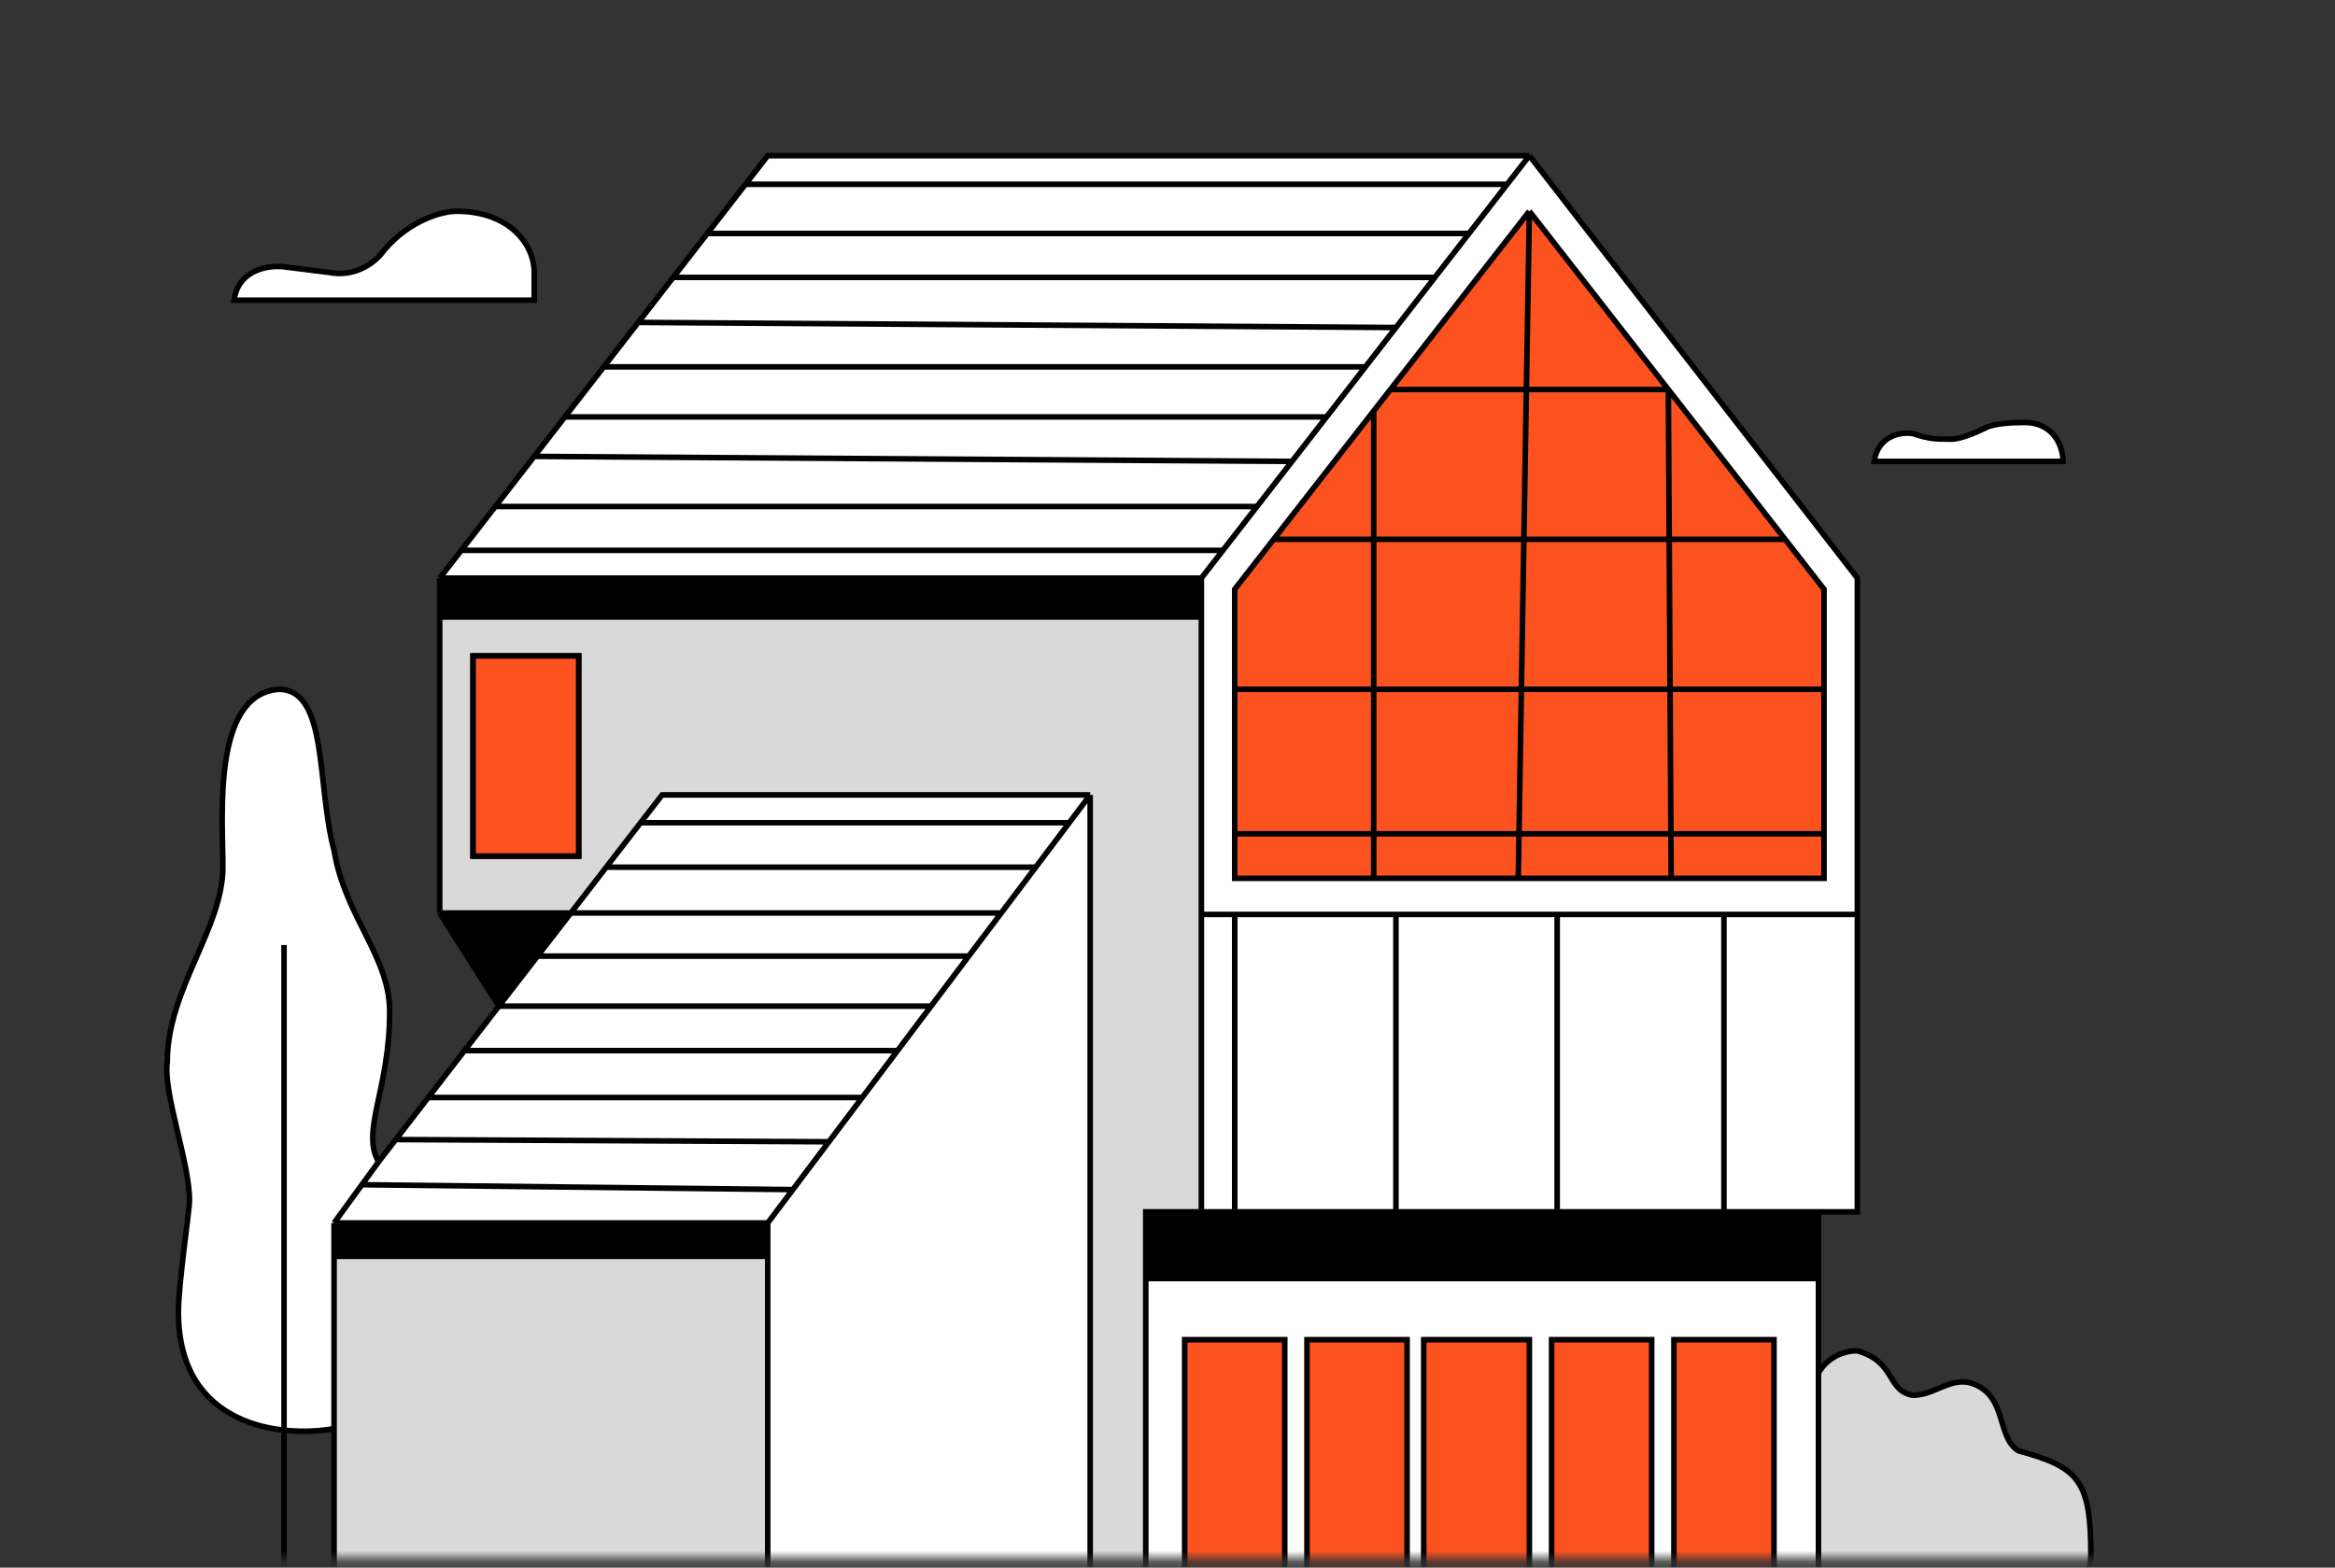 <svg width="210" height="141" viewBox="0 0 210 141" fill="none" xmlns="http://www.w3.org/2000/svg">
<rect x="0" y="0" width="210" height="141" fill="#333333" stroke="none"/>
<mask id="mask0_44_2197" style="mask-type:alpha" maskUnits="userSpaceOnUse" x="0" y="0" width="210" height="141">
<rect y="0.176" width="210" height="140" rx="8" fill="white"/>
</mask>
<g mask="url(#mask0_44_2197)">
<path d="M30.045 145H69.045V113H30.045L30.045 128.5V145Z" fill="white"/>
<path fill-rule="evenodd" clip-rule="evenodd" d="M59.545 71.5H98.045V145H103.045V115V109H108.045V82.25V55.5H39.545V82.121H51.338L54.522 78L57.613 74L59.545 71.5ZM42.545 77V59H52.045V77H42.545Z" fill="white"/>
<path d="M25.545 128.64C27.201 128.82 28.791 128.724 30.045 128.5L30.045 113L30.045 110L32.545 106.562L34.045 104.5C32.445 101.7 35.045 98 35.045 91C35.045 86 31.045 82.5 30.045 76.5C28.445 70.5 29.545 62 25.045 62C19.045 62.5 20.045 73.5 20.045 78C20.045 83.5 15.045 89 15.045 95.5C14.645 98.3 17.045 104.5 17.045 108C17.045 108.8 16.045 115.5 16.045 118C16.045 125.606 21.037 128.149 25.545 128.64Z" fill="white"/>
<path d="M21.045 27H48.045V24.5C48.045 22 45.845 19 41.045 19C39.878 19 36.945 19.7 34.545 22.5C33.878 23.5 32.045 25 29.545 24.5L25.545 24C24.212 23.833 21.445 24.2 21.045 27Z" fill="white"/>
<path d="M168.545 41.5H185.545C185.545 40.333 184.845 38 182.045 38C179.245 38 178.545 38.5 178.545 38.5C177.878 38.833 176.345 39.5 175.545 39.5C174.045 39.5 173.545 39.5 172.045 39C171.045 38.833 168.945 39.1 168.545 41.5Z" fill="white"/>
<path d="M163.545 123.5V142L187.545 144L188.045 140C188.045 133.2 187.045 132 181.545 130.5C179.545 129.3 180.545 125.7 177.545 124.5C175.545 123.7 174.045 125.5 172.045 125.5C169.645 125.1 170.545 122.5 167.045 121.5C165.045 121.5 163.878 122.833 163.545 123.5Z" fill="white"/>
<path d="M163.545 142V123.5V115H103.045V145L163.545 142Z" fill="white"/>
<path d="M163.545 109H167.045V82.25H155.045V109H163.545Z" fill="white"/>
<path d="M155.045 109V82.25H140.045V109H155.045Z" fill="white"/>
<path d="M140.045 109V82.25H125.545V109H140.045Z" fill="white"/>
<path d="M125.545 109V82.25H111.045V109H125.545Z" fill="white"/>
<path d="M108.045 82.25V109H111.045V82.25H108.045Z" fill="white"/>
<path d="M108.045 52V55.5V82.25H111.045H125.545H140.045H155.045H167.045V52L137.545 14L135.545 16.576L132.111 21L129.045 24.949L125.545 29.458L122.795 33L119.301 37.5L116.196 41.5L113.045 45.559L109.986 49.5L108.045 52Z" fill="white"/>
<path d="M41.486 49.5H109.986L113.045 45.559H44.545L41.486 49.5Z" fill="white"/>
<path d="M108.045 52H39.545V55.5H108.045V52Z" fill="white"/>
<path d="M48.045 41.051L116.196 41.5L119.301 37.5H50.801L48.045 41.051Z" fill="white"/>
<path d="M44.545 45.559H113.045L116.196 41.5L48.045 41.051L44.545 45.559Z" fill="white"/>
<path d="M39.545 52H108.045L109.986 49.5H41.486L39.545 52Z" fill="white"/>
<path d="M50.801 37.5H119.301L122.795 33H54.295L50.801 37.5Z" fill="white"/>
<path d="M54.295 33H122.795L125.545 29.458L57.4 29L54.295 33Z" fill="white"/>
<path d="M60.545 24.949H129.045L132.111 21H63.611L60.545 24.949Z" fill="white"/>
<path d="M57.4 29L125.545 29.458L129.045 24.949H60.545L57.4 29Z" fill="white"/>
<path d="M63.611 21H132.111L135.545 16.576H67.045L63.611 21Z" fill="white"/>
<path d="M137.545 14H69.045L67.045 16.576H135.545L137.545 14Z" fill="white"/>
<path d="M69.045 110V113V145H98.045V71.5L96.162 74L93.149 78L90.045 82.121L87.123 86L83.733 90.5L80.72 94.5L77.545 98.716L74.545 102.698L71.305 107L69.045 110Z" fill="white"/>
<path d="M69.045 110H30.045L30.045 113H69.045V110Z" fill="white"/>
<path d="M30.045 110H69.045L71.305 107L32.545 106.562L30.045 110Z" fill="white"/>
<path d="M34.045 104.5L32.545 106.562L71.305 107L74.545 102.698L35.59 102.5L34.045 104.5Z" fill="white"/>
<path d="M35.59 102.5L74.545 102.698L77.545 98.716H38.515L35.59 102.5Z" fill="white"/>
<path d="M41.772 94.5H80.72L83.733 90.5H44.863L41.772 94.5Z" fill="white"/>
<path d="M38.515 98.716H77.545L80.72 94.5H41.772L38.515 98.716Z" fill="white"/>
<path d="M44.863 90.5H83.733L87.123 86H48.34L44.863 90.5Z" fill="white"/>
<path d="M48.34 86H87.123L90.045 82.121H51.338L48.34 86Z" fill="white"/>
<path d="M51.338 82.121H90.045L93.149 78H54.522L51.338 82.121Z" fill="white"/>
<path d="M98.045 71.5H59.545L57.613 74H96.162L98.045 71.5Z" fill="white"/>
<path d="M54.522 78H93.149L96.162 74H57.613L54.522 78Z" fill="white"/>
<path d="M30.045 145H69.045V113H30.045L30.045 128.5V145Z" fill="#D9D9D9"/>
<path fill-rule="evenodd" clip-rule="evenodd" d="M59.545 71.5H98.045V145H103.045V115V109H108.045V82.25V55.5H39.545V82.121H51.338L54.522 78L57.613 74L59.545 71.5ZM42.545 77V59H52.045V77H42.545Z" fill="#D9D9D9"/>
<path d="M163.545 123.5V142L187.545 144L188.045 140C188.045 133.2 187.045 132 181.545 130.5C179.545 129.3 180.545 125.7 177.545 124.5C175.545 123.7 174.045 125.5 172.045 125.5C169.645 125.1 170.545 122.5 167.045 121.5C165.045 121.5 163.878 122.833 163.545 123.5Z" fill="#D9D9D9"/>
<path d="M163.545 142V123.5M163.545 142L187.545 144L188.045 140C188.045 133.2 187.045 132 181.545 130.5C179.545 129.3 180.545 125.7 177.545 124.5C175.545 123.7 174.045 125.5 172.045 125.5C169.645 125.1 170.545 122.5 167.045 121.5C165.045 121.5 163.878 122.833 163.545 123.5M163.545 142L103.045 145M163.545 123.5V115M25.545 85V146M30.045 128.5C25.378 129.333 16.045 128.4 16.045 118C16.045 115.5 17.045 108.8 17.045 108C17.045 104.5 14.645 98.3 15.045 95.5C15.045 89 20.045 83.5 20.045 78C20.045 73.5 19.045 62.5 25.045 62C29.545 62 28.445 70.5 30.045 76.5C31.045 82.5 35.045 86 35.045 91C35.045 98 32.445 101.7 34.045 104.5M30.045 128.5L30.045 113M30.045 128.5V145M34.045 104.5L32.545 106.562M34.045 104.5L35.59 102.5M30.045 110H69.045M30.045 110L30.045 113M30.045 110L32.545 106.562M69.045 110V113M69.045 110L71.305 107M69.045 145H30.045M69.045 145V113M69.045 145H98.045M30.045 145L30.045 113M30.045 113H69.045M98.045 71.5H59.545L57.613 74M98.045 71.5L96.162 74M98.045 71.5V145M71.305 107L32.545 106.562M71.305 107L74.545 102.698M35.59 102.5L74.545 102.698M35.59 102.5L38.515 98.716M74.545 102.698L77.545 98.716M77.545 98.716H38.515M77.545 98.716L80.72 94.5M38.515 98.716L41.772 94.5M41.772 94.5H80.72M41.772 94.5L44.863 90.5M80.72 94.5L83.733 90.5M83.733 90.5H44.863M83.733 90.5L87.123 86M44.863 90.5L48.34 86M44.863 90.5L39.545 82.121M48.34 86H87.123M48.34 86L51.338 82.121M87.123 86L90.045 82.121M90.045 82.121H51.338M90.045 82.121L93.149 78M51.338 82.121L54.522 78M51.338 82.121H39.545M54.522 78H93.149M54.522 78L57.613 74M93.149 78L96.162 74M96.162 74H57.613M98.045 145H103.045M39.545 52H108.045M39.545 52V55.5M39.545 52L41.486 49.5M39.545 82.121V55.5M108.045 52V55.5M108.045 52L109.986 49.5M108.045 109H103.045V115M108.045 109V82.25M108.045 109H111.045M103.045 145V115M108.045 55.5H39.545M108.045 55.5V82.25M163.545 109V115M163.545 109H167.045V82.25M163.545 109H155.045M163.545 115H103.045M137.545 14L167.045 52V82.25M137.545 14H69.045L67.045 16.576M137.545 14L135.545 16.576M108.045 82.25H111.045M167.045 82.25H155.045M155.045 82.25V109M155.045 82.25H140.045M155.045 109H140.045M140.045 82.25V109M140.045 82.25H125.545M140.045 109H125.545M125.545 82.25V109M125.545 82.25H111.045M125.545 109H111.045M111.045 82.25V109M41.486 49.5H109.986M41.486 49.5L44.545 45.559M109.986 49.5L113.045 45.559M113.045 45.559H44.545M113.045 45.559L116.196 41.5M44.545 45.559L48.045 41.051M48.045 41.051L116.196 41.5M48.045 41.051L50.801 37.5M116.196 41.5L119.301 37.5M119.301 37.5H50.801M119.301 37.5L122.795 33M50.801 37.5L54.295 33M54.295 33H122.795M54.295 33L57.4 29M122.795 33L125.545 29.458M125.545 29.458L57.4 29M125.545 29.458L129.045 24.949M57.4 29L60.545 24.949M60.545 24.949H129.045M60.545 24.949L63.611 21M129.045 24.949L132.111 21M132.111 21H63.611M132.111 21L135.545 16.576M63.611 21L67.045 16.576M67.045 16.576H135.545M21.045 27H48.045V24.5C48.045 22 45.845 19 41.045 19C39.878 19 36.945 19.7 34.545 22.5C33.878 23.5 32.045 25 29.545 24.5L25.545 24C24.212 23.833 21.445 24.2 21.045 27ZM168.545 41.5H185.545C185.545 40.333 184.845 38 182.045 38C179.245 38 178.545 38.5 178.545 38.5C177.878 38.833 176.345 39.5 175.545 39.5C174.045 39.5 173.545 39.5 172.045 39C171.045 38.833 168.945 39.1 168.545 41.5ZM42.545 59V77H52.045V59H42.545Z" stroke="black" stroke-width="0.5"/>
<path d="M42.545 77V59H52.045V77H42.545Z" fill="#FC5220"/>
<path d="M106.545 143V120.5H115.545V143H106.545Z" fill="#FC5220"/>
<path d="M117.545 143V120.5H126.545V143H117.545Z" fill="#FC5220"/>
<path d="M128.045 143V120.5H137.545V143H128.045Z" fill="#FC5220"/>
<path d="M139.545 143V120.5H148.545V143H139.545Z" fill="#FC5220"/>
<path d="M150.545 143V120.5H159.545V143H150.545Z" fill="#FC5220"/>
<path d="M125.045 35.038L137.545 19L150.045 35.038L160.545 48.509L164.045 53V62V75V79H150.295H136.545H123.545H111.045V75V62V53L114.545 48.509L123.545 36.962L125.045 35.038Z" fill="#FC5220"/>
<path d="M137.545 19L125.045 35.038M137.545 19L150.045 35.038M137.545 19L136.545 79M125.045 35.038H150.045M125.045 35.038L123.545 36.962M150.045 35.038L160.545 48.509M150.045 35.038L150.295 79M160.545 48.509L164.045 53V62M160.545 48.509H114.545M114.545 48.509L111.045 53V62M114.545 48.509L123.545 36.962M111.045 62H164.045M111.045 62V75M164.045 62V75M164.045 75V79H150.295M164.045 75H111.045M111.045 75V79H123.545M123.545 79V36.962M123.545 79H136.545M136.545 79H150.295M42.545 59V77H52.045V59H42.545ZM106.545 120.5V143H115.545V120.5H106.545ZM117.545 120.5V143H126.545V120.5H117.545ZM128.045 120.5V143H137.545V120.5H128.045ZM139.545 120.5V143H148.545V120.5H139.545ZM150.545 120.5V143H159.545V120.5H150.545Z" stroke="black" stroke-width="0.5"/>
<path d="M103 115V109H163.5V115H103Z" fill="black"/>
<path d="M39.5 55.5V52H108V55.5H39.5Z" fill="black"/>
<path d="M51.5 82H39.5L45 90.5L51.5 82Z" fill="black"/>
<path d="M69 113V110H30V113H69Z" fill="black"/>
</g>
</svg>
